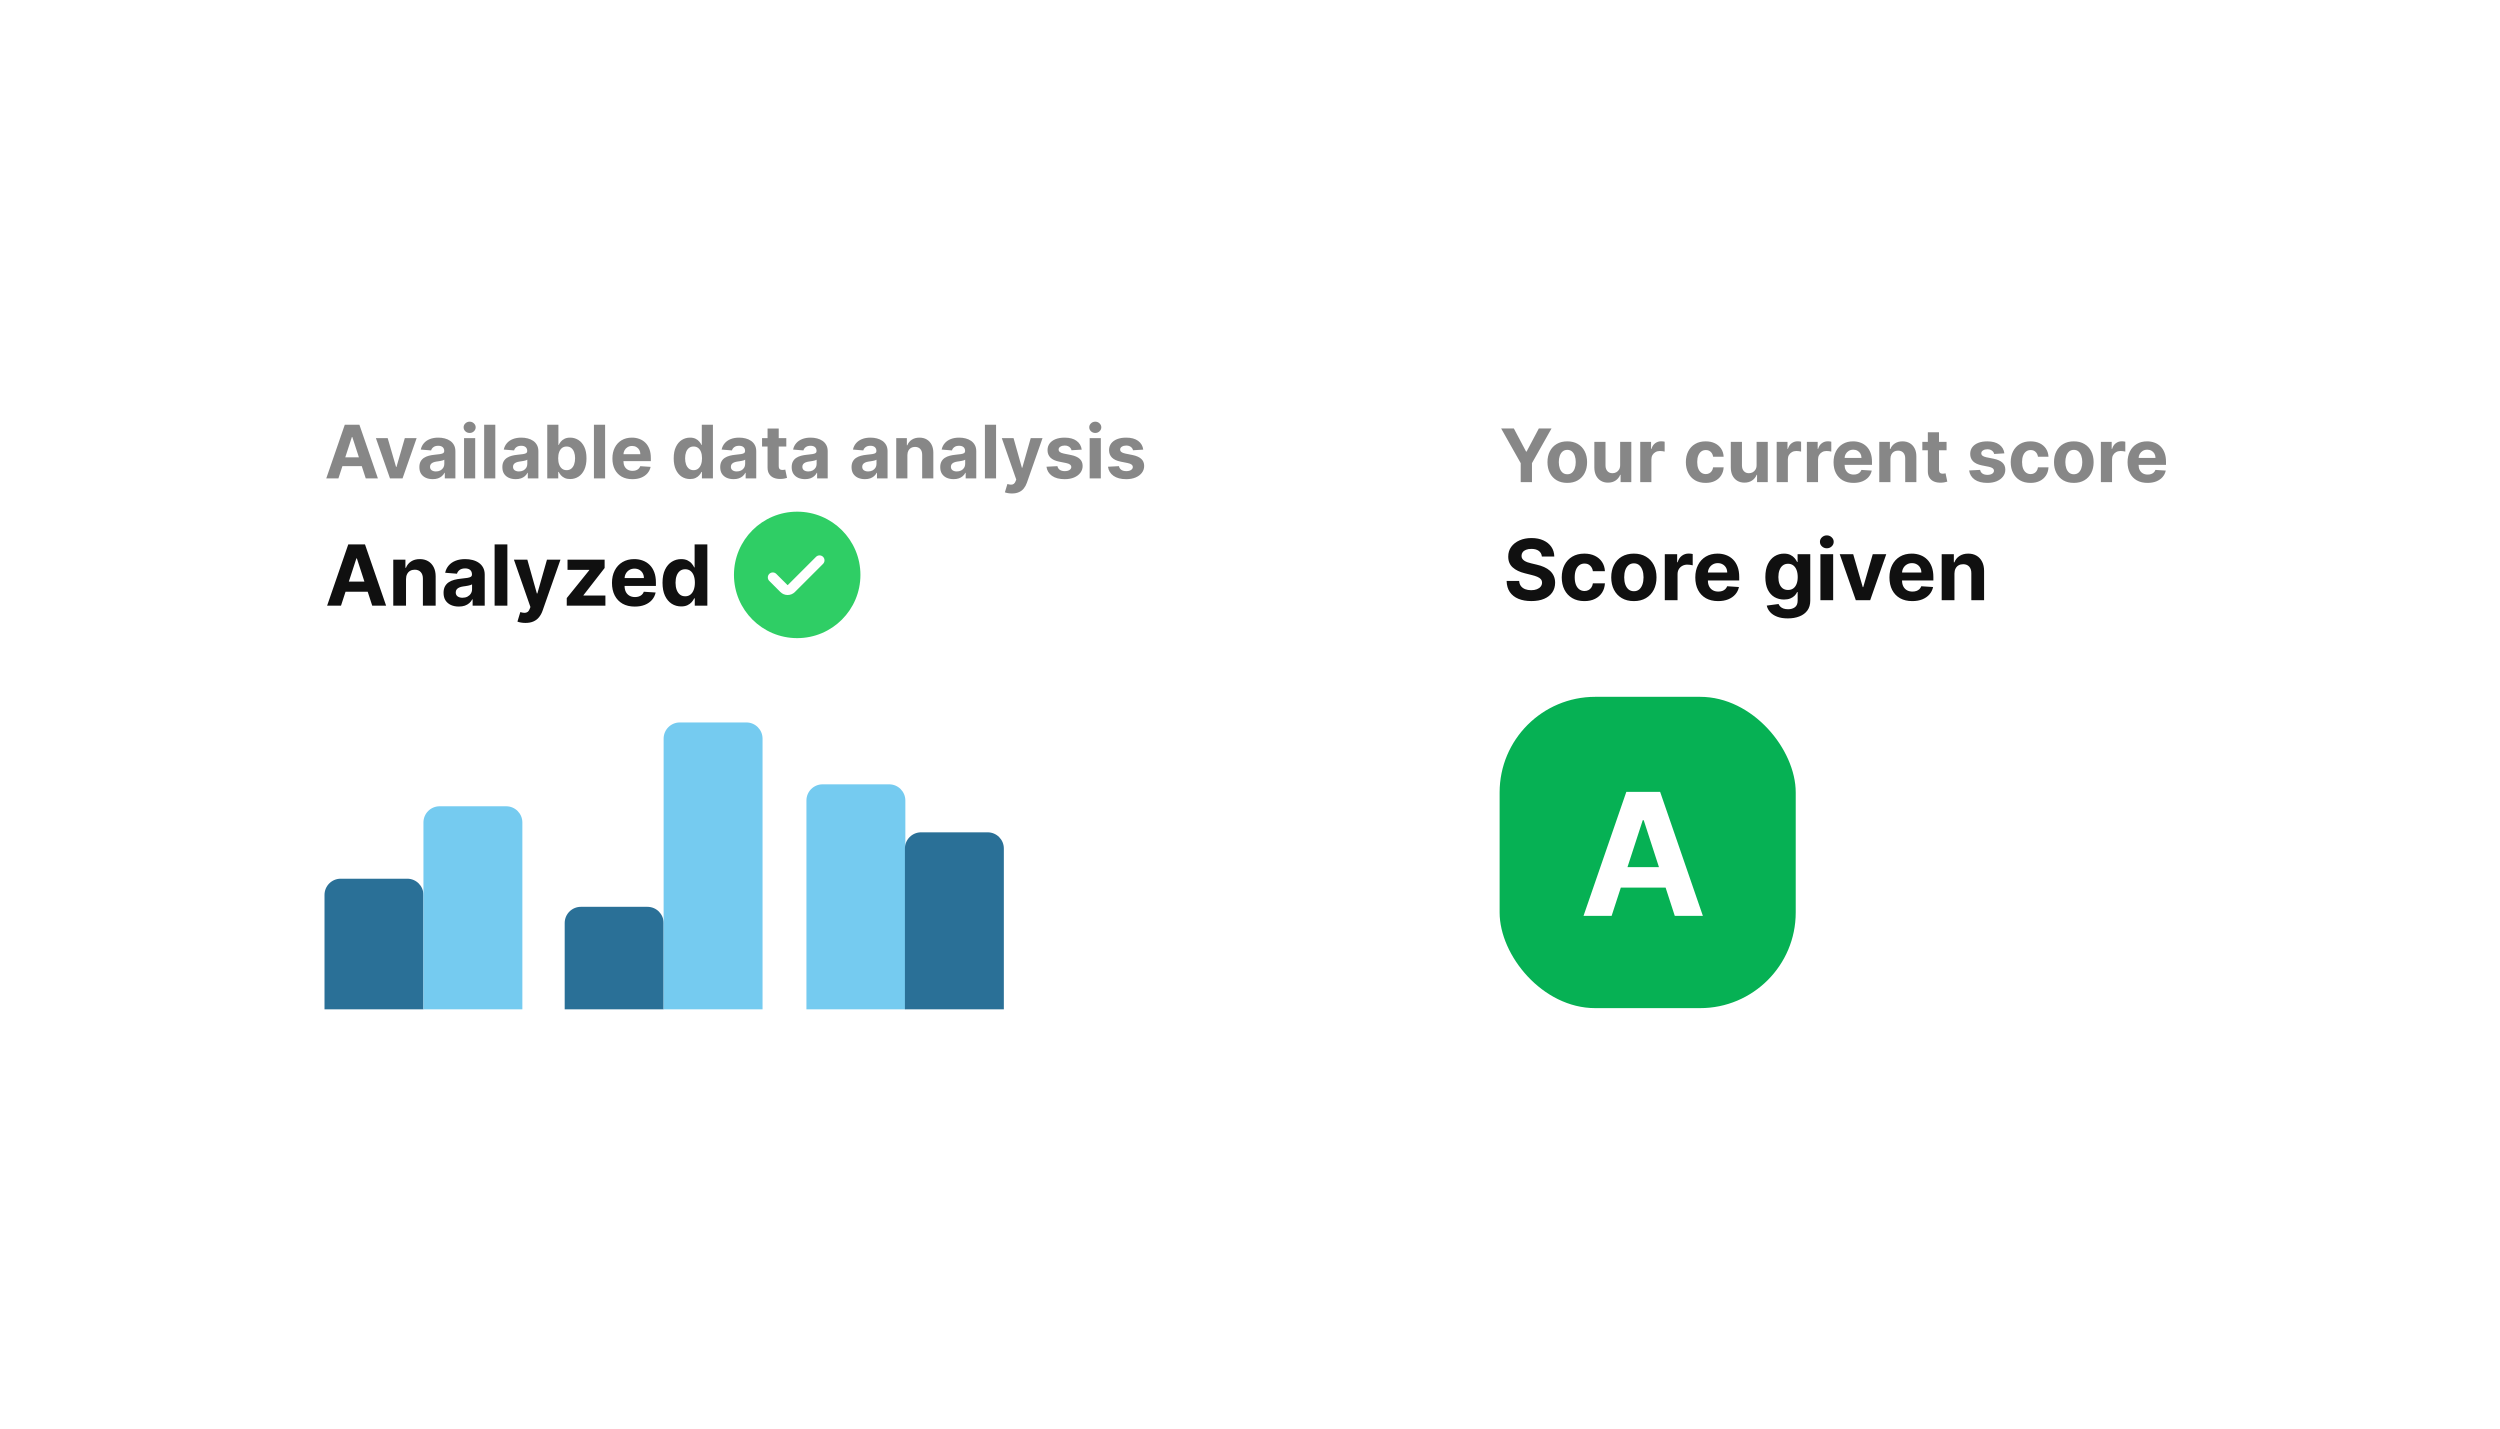 <svg width="406" height="232" viewBox="0 0 406 232" fill="none" xmlns="http://www.w3.org/2000/svg">
<g filter="url(#filter0_d_1207_21134)">
<rect x="8.162" y="32.794" width="175.076" height="166.017" rx="16" fill="white" shape-rendering="crispEdges"/>
<path opacity="0.5" d="M30.959 77.691H28.985L31.993 68.978H34.367L37.371 77.691H35.397L33.214 70.969H33.146L30.959 77.691ZM30.836 74.266H35.499V75.704H30.836V74.266ZM43.659 71.156L41.374 77.691H39.332L37.047 71.156H38.962L40.319 75.832H40.387L41.74 71.156H43.659ZM46.274 77.814C45.857 77.814 45.486 77.742 45.16 77.597C44.834 77.45 44.575 77.233 44.385 76.946C44.198 76.657 44.105 76.297 44.105 75.866C44.105 75.503 44.171 75.198 44.304 74.951C44.438 74.704 44.619 74.506 44.849 74.355C45.079 74.205 45.34 74.091 45.632 74.015C45.927 73.938 46.236 73.884 46.559 73.853C46.94 73.814 47.246 73.777 47.478 73.743C47.711 73.706 47.88 73.652 47.985 73.581C48.09 73.51 48.142 73.405 48.142 73.266V73.241C48.142 72.971 48.057 72.763 47.887 72.615C47.719 72.468 47.481 72.394 47.172 72.394C46.846 72.394 46.586 72.466 46.394 72.611C46.201 72.753 46.073 72.931 46.011 73.147L44.334 73.011C44.419 72.614 44.587 72.271 44.836 71.981C45.086 71.689 45.408 71.465 45.802 71.309C46.199 71.15 46.659 71.071 47.181 71.071C47.544 71.071 47.891 71.113 48.223 71.198C48.558 71.284 48.854 71.415 49.112 71.594C49.373 71.773 49.579 72.002 49.729 72.283C49.879 72.561 49.955 72.895 49.955 73.283V77.691H48.236V76.785H48.185C48.08 76.989 47.939 77.169 47.763 77.325C47.588 77.478 47.376 77.599 47.13 77.686C46.883 77.772 46.598 77.814 46.274 77.814ZM46.793 76.563C47.06 76.563 47.295 76.511 47.5 76.406C47.704 76.298 47.864 76.153 47.98 75.972C48.097 75.79 48.155 75.585 48.155 75.355V74.662C48.098 74.698 48.02 74.733 47.921 74.764C47.824 74.792 47.715 74.819 47.593 74.844C47.471 74.867 47.349 74.888 47.227 74.908C47.105 74.925 46.995 74.941 46.895 74.955C46.683 74.986 46.497 75.036 46.338 75.104C46.179 75.172 46.056 75.264 45.968 75.381C45.88 75.494 45.836 75.636 45.836 75.806C45.836 76.053 45.925 76.241 46.104 76.372C46.286 76.499 46.515 76.563 46.793 76.563ZM51.361 77.691V71.156H53.173V77.691H51.361ZM52.271 70.314C52.002 70.314 51.77 70.224 51.578 70.046C51.388 69.864 51.292 69.647 51.292 69.395C51.292 69.145 51.388 68.931 51.578 68.752C51.77 68.571 52.002 68.48 52.271 68.48C52.541 68.48 52.77 68.571 52.96 68.752C53.153 68.931 53.249 69.145 53.249 69.395C53.249 69.647 53.153 69.864 52.96 70.046C52.77 70.224 52.541 70.314 52.271 70.314ZM56.437 68.978V77.691H54.625V68.978H56.437ZM59.752 77.814C59.336 77.814 58.964 77.742 58.638 77.597C58.312 77.45 58.053 77.233 57.864 76.946C57.676 76.657 57.583 76.297 57.583 75.866C57.583 75.503 57.649 75.198 57.783 74.951C57.916 74.704 58.097 74.506 58.327 74.355C58.557 74.205 58.818 74.091 59.11 74.015C59.405 73.938 59.714 73.884 60.038 73.853C60.418 73.814 60.724 73.777 60.956 73.743C61.189 73.706 61.358 73.652 61.463 73.581C61.568 73.51 61.62 73.405 61.62 73.266V73.241C61.62 72.971 61.535 72.763 61.365 72.615C61.198 72.468 60.959 72.394 60.65 72.394C60.324 72.394 60.065 72.466 59.872 72.611C59.679 72.753 59.551 72.931 59.489 73.147L57.812 73.011C57.898 72.614 58.065 72.271 58.315 71.981C58.564 71.689 58.886 71.465 59.28 71.309C59.677 71.15 60.137 71.071 60.659 71.071C61.022 71.071 61.369 71.113 61.701 71.198C62.036 71.284 62.332 71.415 62.59 71.594C62.851 71.773 63.057 72.002 63.207 72.283C63.358 72.561 63.433 72.895 63.433 73.283V77.691H61.714V76.785H61.663C61.558 76.989 61.417 77.169 61.242 77.325C61.066 77.478 60.854 77.599 60.608 77.686C60.361 77.772 60.076 77.814 59.752 77.814ZM60.272 76.563C60.538 76.563 60.774 76.511 60.978 76.406C61.182 76.298 61.342 76.153 61.459 75.972C61.575 75.79 61.633 75.585 61.633 75.355V74.662C61.576 74.698 61.498 74.733 61.399 74.764C61.303 74.792 61.193 74.819 61.071 74.844C60.949 74.867 60.828 74.888 60.706 74.908C60.584 74.925 60.473 74.941 60.374 74.955C60.161 74.986 59.975 75.036 59.816 75.104C59.657 75.172 59.534 75.264 59.446 75.381C59.358 75.494 59.314 75.636 59.314 75.806C59.314 76.053 59.404 76.241 59.582 76.372C59.764 76.499 59.994 76.563 60.272 76.563ZM64.873 77.691V68.978H66.685V72.254H66.74C66.82 72.078 66.935 71.899 67.085 71.718C67.238 71.533 67.437 71.38 67.681 71.258C67.927 71.133 68.234 71.071 68.6 71.071C69.076 71.071 69.516 71.196 69.919 71.445C70.321 71.692 70.643 72.065 70.884 72.564C71.125 73.061 71.246 73.683 71.246 74.432C71.246 75.161 71.128 75.776 70.893 76.278C70.66 76.778 70.343 77.156 69.94 77.414C69.54 77.669 69.092 77.797 68.595 77.797C68.244 77.797 67.945 77.739 67.698 77.623C67.454 77.506 67.254 77.36 67.098 77.184C66.942 77.006 66.823 76.826 66.74 76.644H66.66V77.691H64.873ZM66.647 74.423C66.647 74.812 66.701 75.151 66.808 75.44C66.916 75.73 67.072 75.955 67.276 76.117C67.481 76.275 67.729 76.355 68.021 76.355C68.316 76.355 68.566 76.274 68.77 76.112C68.974 75.948 69.129 75.721 69.234 75.432C69.341 75.139 69.395 74.803 69.395 74.423C69.395 74.046 69.343 73.714 69.238 73.428C69.133 73.141 68.978 72.917 68.774 72.756C68.57 72.594 68.319 72.513 68.021 72.513C67.726 72.513 67.477 72.591 67.272 72.747C67.071 72.903 66.916 73.124 66.808 73.411C66.701 73.697 66.647 74.035 66.647 74.423ZM74.268 68.978V77.691H72.455V68.978H74.268ZM78.698 77.818C78.025 77.818 77.447 77.682 76.962 77.41C76.48 77.135 76.108 76.746 75.847 76.244C75.586 75.739 75.456 75.142 75.456 74.453C75.456 73.781 75.586 73.191 75.847 72.683C76.108 72.176 76.475 71.78 76.949 71.496C77.426 71.213 77.984 71.071 78.625 71.071C79.056 71.071 79.458 71.14 79.829 71.279C80.204 71.415 80.53 71.621 80.808 71.896C81.089 72.171 81.307 72.517 81.463 72.934C81.619 73.348 81.697 73.833 81.697 74.389V74.887H76.179V73.764H79.991C79.991 73.503 79.934 73.272 79.821 73.07C79.707 72.869 79.55 72.712 79.349 72.598C79.15 72.482 78.919 72.424 78.655 72.424C78.38 72.424 78.136 72.488 77.923 72.615C77.713 72.74 77.549 72.909 77.43 73.121C77.311 73.331 77.25 73.565 77.247 73.823V74.891C77.247 75.215 77.306 75.494 77.426 75.73C77.547 75.965 77.719 76.146 77.94 76.274C78.162 76.402 78.424 76.466 78.727 76.466C78.929 76.466 79.113 76.437 79.281 76.38C79.448 76.324 79.591 76.239 79.71 76.125C79.829 76.012 79.92 75.873 79.983 75.708L81.659 75.819C81.574 76.222 81.399 76.573 81.135 76.874C80.874 77.172 80.537 77.404 80.123 77.572C79.712 77.736 79.237 77.818 78.698 77.818ZM88.061 77.797C87.564 77.797 87.115 77.669 86.712 77.414C86.312 77.156 85.994 76.778 85.759 76.278C85.526 75.776 85.41 75.161 85.41 74.432C85.41 73.683 85.531 73.061 85.772 72.564C86.013 72.065 86.333 71.692 86.733 71.445C87.136 71.196 87.577 71.071 88.056 71.071C88.422 71.071 88.727 71.133 88.971 71.258C89.218 71.38 89.416 71.533 89.567 71.718C89.72 71.899 89.836 72.078 89.916 72.254H89.971V68.978H91.779V77.691H89.992V76.644H89.916C89.831 76.826 89.71 77.006 89.554 77.184C89.401 77.36 89.201 77.506 88.954 77.623C88.71 77.739 88.412 77.797 88.061 77.797ZM88.635 76.355C88.927 76.355 89.174 76.275 89.375 76.117C89.579 75.955 89.736 75.73 89.843 75.44C89.954 75.151 90.009 74.812 90.009 74.423C90.009 74.035 89.955 73.697 89.847 73.411C89.74 73.124 89.584 72.903 89.38 72.747C89.175 72.591 88.927 72.513 88.635 72.513C88.337 72.513 88.086 72.594 87.882 72.756C87.678 72.917 87.523 73.141 87.418 73.428C87.313 73.714 87.261 74.046 87.261 74.423C87.261 74.803 87.313 75.139 87.418 75.432C87.526 75.721 87.681 75.948 87.882 76.112C88.086 76.274 88.337 76.355 88.635 76.355ZM95.133 77.814C94.716 77.814 94.344 77.742 94.018 77.597C93.692 77.45 93.434 77.233 93.244 76.946C93.056 76.657 92.963 76.297 92.963 75.866C92.963 75.503 93.029 75.198 93.163 74.951C93.296 74.704 93.478 74.506 93.707 74.355C93.937 74.205 94.198 74.091 94.49 74.015C94.785 73.938 95.094 73.884 95.418 73.853C95.798 73.814 96.104 73.777 96.337 73.743C96.569 73.706 96.738 73.652 96.843 73.581C96.948 73.51 97 73.405 97 73.266V73.241C97 72.971 96.915 72.763 96.745 72.615C96.578 72.468 96.34 72.394 96.03 72.394C95.704 72.394 95.445 72.466 95.252 72.611C95.059 72.753 94.931 72.931 94.869 73.147L93.193 73.011C93.278 72.614 93.445 72.271 93.695 71.981C93.944 71.689 94.266 71.465 94.66 71.309C95.058 71.15 95.517 71.071 96.039 71.071C96.402 71.071 96.749 71.113 97.081 71.198C97.416 71.284 97.712 71.415 97.97 71.594C98.231 71.773 98.437 72.002 98.587 72.283C98.738 72.561 98.813 72.895 98.813 73.283V77.691H97.094V76.785H97.043C96.938 76.989 96.798 77.169 96.622 77.325C96.446 77.478 96.235 77.599 95.988 77.686C95.741 77.772 95.456 77.814 95.133 77.814ZM95.652 76.563C95.918 76.563 96.154 76.511 96.358 76.406C96.562 76.298 96.722 76.153 96.839 75.972C96.955 75.79 97.013 75.585 97.013 75.355V74.662C96.956 74.698 96.878 74.733 96.779 74.764C96.683 74.792 96.573 74.819 96.451 74.844C96.33 74.867 96.208 74.888 96.086 74.908C95.964 74.925 95.853 74.941 95.754 74.955C95.541 74.986 95.355 75.036 95.197 75.104C95.038 75.172 94.914 75.264 94.826 75.381C94.738 75.494 94.694 75.636 94.694 75.806C94.694 76.053 94.784 76.241 94.963 76.372C95.144 76.499 95.374 76.563 95.652 76.563ZM103.695 71.156V72.517H99.759V71.156H103.695ZM100.653 69.59H102.465V75.683C102.465 75.85 102.491 75.981 102.542 76.074C102.593 76.165 102.664 76.229 102.755 76.266C102.848 76.302 102.956 76.321 103.078 76.321C103.163 76.321 103.248 76.314 103.333 76.3C103.418 76.282 103.483 76.27 103.529 76.261L103.814 77.61C103.723 77.638 103.596 77.671 103.431 77.708C103.266 77.748 103.067 77.772 102.831 77.78C102.394 77.797 102.011 77.739 101.682 77.606C101.356 77.472 101.102 77.265 100.921 76.984C100.739 76.704 100.65 76.349 100.653 75.921V69.59ZM106.739 77.814C106.322 77.814 105.95 77.742 105.624 77.597C105.298 77.45 105.04 77.233 104.85 76.946C104.663 76.657 104.569 76.297 104.569 75.866C104.569 75.503 104.636 75.198 104.769 74.951C104.902 74.704 105.084 74.506 105.314 74.355C105.543 74.205 105.804 74.091 106.096 74.015C106.391 73.938 106.701 73.884 107.024 73.853C107.404 73.814 107.71 73.777 107.943 73.743C108.175 73.706 108.344 73.652 108.449 73.581C108.554 73.51 108.607 73.405 108.607 73.266V73.241C108.607 72.971 108.521 72.763 108.351 72.615C108.184 72.468 107.946 72.394 107.637 72.394C107.31 72.394 107.051 72.466 106.858 72.611C106.665 72.753 106.537 72.931 106.475 73.147L104.799 73.011C104.884 72.614 105.051 72.271 105.301 71.981C105.55 71.689 105.872 71.465 106.267 71.309C106.664 71.15 107.123 71.071 107.645 71.071C108.008 71.071 108.356 71.113 108.687 71.198C109.022 71.284 109.318 71.415 109.577 71.594C109.838 71.773 110.043 72.002 110.193 72.283C110.344 72.561 110.419 72.895 110.419 73.283V77.691H108.7V76.785H108.649C108.544 76.989 108.404 77.169 108.228 77.325C108.052 77.478 107.841 77.599 107.594 77.686C107.347 77.772 107.062 77.814 106.739 77.814ZM107.258 76.563C107.525 76.563 107.76 76.511 107.964 76.406C108.168 76.298 108.329 76.153 108.445 75.972C108.561 75.79 108.619 75.585 108.619 75.355V74.662C108.563 74.698 108.485 74.733 108.385 74.764C108.289 74.792 108.18 74.819 108.058 74.844C107.936 74.867 107.814 74.888 107.692 74.908C107.57 74.925 107.459 74.941 107.36 74.955C107.147 74.986 106.961 75.036 106.803 75.104C106.644 75.172 106.52 75.264 106.433 75.381C106.345 75.494 106.301 75.636 106.301 75.806C106.301 76.053 106.39 76.241 106.569 76.372C106.75 76.499 106.98 76.563 107.258 76.563ZM116.461 77.814C116.044 77.814 115.673 77.742 115.347 77.597C115.021 77.45 114.762 77.233 114.572 76.946C114.385 76.657 114.292 76.297 114.292 75.866C114.292 75.503 114.358 75.198 114.492 74.951C114.625 74.704 114.806 74.506 115.036 74.355C115.266 74.205 115.527 74.091 115.819 74.015C116.114 73.938 116.423 73.884 116.746 73.853C117.126 73.814 117.433 73.777 117.665 73.743C117.898 73.706 118.067 73.652 118.172 73.581C118.277 73.51 118.329 73.405 118.329 73.266V73.241C118.329 72.971 118.244 72.763 118.074 72.615C117.906 72.468 117.668 72.394 117.359 72.394C117.033 72.394 116.773 72.466 116.58 72.611C116.388 72.753 116.26 72.931 116.198 73.147L114.521 73.011C114.606 72.614 114.774 72.271 115.023 71.981C115.273 71.689 115.595 71.465 115.989 71.309C116.386 71.15 116.846 71.071 117.368 71.071C117.731 71.071 118.078 71.113 118.41 71.198C118.745 71.284 119.041 71.415 119.299 71.594C119.56 71.773 119.766 72.002 119.916 72.283C120.066 72.561 120.141 72.895 120.141 73.283V77.691H118.423V76.785H118.372C118.267 76.989 118.126 77.169 117.95 77.325C117.775 77.478 117.563 77.599 117.317 77.686C117.07 77.772 116.785 77.814 116.461 77.814ZM116.98 76.563C117.247 76.563 117.482 76.511 117.687 76.406C117.891 76.298 118.051 76.153 118.167 75.972C118.284 75.79 118.342 75.585 118.342 75.355V74.662C118.285 74.698 118.207 74.733 118.108 74.764C118.011 74.792 117.902 74.819 117.78 74.844C117.658 74.867 117.536 74.888 117.414 74.908C117.292 74.925 117.182 74.941 117.083 74.955C116.87 74.986 116.684 75.036 116.525 75.104C116.366 75.172 116.243 75.264 116.155 75.381C116.067 75.494 116.023 75.636 116.023 75.806C116.023 76.053 116.113 76.241 116.291 76.372C116.473 76.499 116.702 76.563 116.98 76.563ZM123.36 73.913V77.691H121.548V71.156H123.275V72.309H123.351C123.496 71.929 123.739 71.628 124.079 71.407C124.419 71.183 124.832 71.071 125.317 71.071C125.771 71.071 126.167 71.17 126.504 71.369C126.842 71.567 127.104 71.851 127.291 72.219C127.478 72.585 127.572 73.022 127.572 73.53V77.691H125.76V73.853C125.762 73.453 125.66 73.141 125.453 72.917C125.246 72.69 124.961 72.577 124.598 72.577C124.354 72.577 124.139 72.629 123.951 72.734C123.767 72.839 123.622 72.992 123.517 73.194C123.415 73.392 123.363 73.632 123.36 73.913ZM130.864 77.814C130.447 77.814 130.075 77.742 129.749 77.597C129.423 77.45 129.165 77.233 128.975 76.946C128.788 76.657 128.694 76.297 128.694 75.866C128.694 75.503 128.761 75.198 128.894 74.951C129.027 74.704 129.209 74.506 129.439 74.355C129.668 74.205 129.929 74.091 130.221 74.015C130.516 73.938 130.826 73.884 131.149 73.853C131.529 73.814 131.835 73.777 132.068 73.743C132.3 73.706 132.469 73.652 132.574 73.581C132.679 73.51 132.732 73.405 132.732 73.266V73.241C132.732 72.971 132.646 72.763 132.476 72.615C132.309 72.468 132.071 72.394 131.762 72.394C131.435 72.394 131.176 72.466 130.983 72.611C130.79 72.753 130.662 72.931 130.6 73.147L128.924 73.011C129.009 72.614 129.176 72.271 129.426 71.981C129.675 71.689 129.997 71.465 130.392 71.309C130.789 71.15 131.248 71.071 131.77 71.071C132.133 71.071 132.481 71.113 132.812 71.198C133.147 71.284 133.443 71.415 133.702 71.594C133.962 71.773 134.168 72.002 134.318 72.283C134.469 72.561 134.544 72.895 134.544 73.283V77.691H132.825V76.785H132.774C132.669 76.989 132.529 77.169 132.353 77.325C132.177 77.478 131.966 77.599 131.719 77.686C131.472 77.772 131.187 77.814 130.864 77.814ZM131.383 76.563C131.649 76.563 131.885 76.511 132.089 76.406C132.293 76.298 132.454 76.153 132.57 75.972C132.686 75.79 132.744 75.585 132.744 75.355V74.662C132.688 74.698 132.61 74.733 132.51 74.764C132.414 74.792 132.305 74.819 132.183 74.844C132.061 74.867 131.939 74.888 131.817 74.908C131.695 74.925 131.584 74.941 131.485 74.955C131.272 74.986 131.086 75.036 130.928 75.104C130.769 75.172 130.645 75.264 130.557 75.381C130.47 75.494 130.426 75.636 130.426 75.806C130.426 76.053 130.515 76.241 130.694 76.372C130.875 76.499 131.105 76.563 131.383 76.563ZM137.762 68.978V77.691H135.95V68.978H137.762ZM140.333 80.141C140.103 80.141 139.888 80.123 139.687 80.086C139.488 80.052 139.323 80.008 139.193 79.954L139.601 78.601C139.814 78.666 140.006 78.702 140.176 78.708C140.349 78.713 140.498 78.674 140.622 78.588C140.75 78.503 140.854 78.359 140.933 78.154L141.039 77.878L138.695 71.156H140.601L141.954 75.955H142.022L143.388 71.156H145.307L142.767 78.397C142.645 78.749 142.479 79.055 142.269 79.316C142.062 79.58 141.8 79.782 141.482 79.924C141.164 80.069 140.781 80.141 140.333 80.141ZM151.671 73.019L150.012 73.121C149.984 72.98 149.923 72.852 149.829 72.739C149.736 72.622 149.612 72.53 149.459 72.462C149.309 72.391 149.129 72.356 148.919 72.356C148.638 72.356 148.401 72.415 148.208 72.534C148.015 72.651 147.919 72.807 147.919 73.002C147.919 73.158 147.981 73.29 148.106 73.398C148.231 73.506 148.445 73.592 148.749 73.657L149.931 73.896C150.567 74.026 151.04 74.236 151.352 74.525C151.664 74.815 151.82 75.195 151.82 75.666C151.82 76.094 151.694 76.47 151.442 76.793C151.192 77.116 150.849 77.369 150.412 77.55C149.978 77.729 149.477 77.818 148.91 77.818C148.045 77.818 147.356 77.638 146.843 77.278C146.332 76.915 146.033 76.421 145.945 75.797L147.727 75.704C147.781 75.968 147.912 76.169 148.119 76.308C148.326 76.444 148.591 76.512 148.914 76.512C149.232 76.512 149.487 76.451 149.68 76.329C149.876 76.204 149.975 76.044 149.978 75.849C149.975 75.684 149.906 75.549 149.77 75.444C149.633 75.337 149.424 75.254 149.14 75.198L148.008 74.972C147.37 74.844 146.895 74.623 146.583 74.308C146.274 73.994 146.119 73.592 146.119 73.104C146.119 72.685 146.233 72.323 146.46 72.02C146.689 71.716 147.011 71.482 147.425 71.318C147.842 71.153 148.33 71.071 148.889 71.071C149.714 71.071 150.364 71.245 150.837 71.594C151.314 71.943 151.592 72.418 151.671 73.019ZM152.962 77.691V71.156H154.774V77.691H152.962ZM153.872 70.314C153.603 70.314 153.371 70.224 153.178 70.046C152.988 69.864 152.893 69.647 152.893 69.395C152.893 69.145 152.988 68.931 153.178 68.752C153.371 68.571 153.603 68.48 153.872 68.48C154.141 68.48 154.371 68.571 154.561 68.752C154.754 68.931 154.851 69.145 154.851 69.395C154.851 69.647 154.754 69.864 154.561 70.046C154.371 70.224 154.141 70.314 153.872 70.314ZM161.663 73.019L160.004 73.121C159.975 72.98 159.914 72.852 159.821 72.739C159.727 72.622 159.604 72.53 159.451 72.462C159.3 72.391 159.12 72.356 158.91 72.356C158.63 72.356 158.393 72.415 158.2 72.534C158.007 72.651 157.911 72.807 157.911 73.002C157.911 73.158 157.973 73.29 158.098 73.398C158.223 73.506 158.437 73.592 158.74 73.657L159.923 73.896C160.558 74.026 161.032 74.236 161.344 74.525C161.656 74.815 161.812 75.195 161.812 75.666C161.812 76.094 161.686 76.47 161.433 76.793C161.184 77.116 160.84 77.369 160.404 77.55C159.97 77.729 159.469 77.818 158.902 77.818C158.037 77.818 157.348 77.638 156.834 77.278C156.324 76.915 156.024 76.421 155.936 75.797L157.719 75.704C157.773 75.968 157.903 76.169 158.11 76.308C158.318 76.444 158.583 76.512 158.906 76.512C159.224 76.512 159.479 76.451 159.672 76.329C159.868 76.204 159.967 76.044 159.97 75.849C159.967 75.684 159.897 75.549 159.761 75.444C159.625 75.337 159.415 75.254 159.132 75.198L158 74.972C157.362 74.844 156.887 74.623 156.575 74.308C156.265 73.994 156.111 73.592 156.111 73.104C156.111 72.685 156.224 72.323 156.451 72.02C156.681 71.716 157.003 71.482 157.417 71.318C157.834 71.153 158.322 71.071 158.881 71.071C159.706 71.071 160.355 71.245 160.829 71.594C161.306 71.943 161.584 72.418 161.663 73.019Z" fill="#101010"/>
<path d="M31.378 98.364H29.122L32.56 88.406H35.273L38.706 98.364H36.45L33.956 90.681H33.878L31.378 98.364ZM31.238 94.449H36.567V96.093H31.238V94.449ZM41.937 94.046V98.364H39.866V90.895H41.84V92.213H41.927C42.093 91.778 42.37 91.435 42.759 91.182C43.148 90.926 43.619 90.798 44.174 90.798C44.692 90.798 45.144 90.911 45.53 91.138C45.916 91.365 46.216 91.689 46.43 92.111C46.644 92.529 46.751 93.028 46.751 93.608V98.364H44.679V93.978C44.682 93.521 44.566 93.164 44.329 92.908C44.093 92.649 43.767 92.519 43.352 92.519C43.073 92.519 42.827 92.579 42.613 92.699C42.402 92.819 42.237 92.994 42.117 93.224C42 93.451 41.94 93.725 41.937 94.046ZM50.513 98.505C50.036 98.505 49.612 98.422 49.239 98.257C48.866 98.088 48.571 97.84 48.354 97.513C48.14 97.182 48.033 96.77 48.033 96.278C48.033 95.863 48.109 95.514 48.261 95.232C48.414 94.95 48.621 94.723 48.884 94.552C49.146 94.38 49.445 94.25 49.779 94.163C50.116 94.075 50.469 94.013 50.839 93.978C51.273 93.932 51.623 93.89 51.889 93.851C52.154 93.809 52.347 93.748 52.467 93.667C52.587 93.586 52.647 93.466 52.647 93.307V93.278C52.647 92.97 52.55 92.731 52.355 92.563C52.164 92.394 51.892 92.31 51.539 92.31C51.166 92.31 50.869 92.393 50.649 92.558C50.428 92.72 50.283 92.924 50.211 93.171L48.295 93.015C48.393 92.561 48.584 92.169 48.869 91.838C49.154 91.504 49.522 91.249 49.973 91.07C50.427 90.889 50.952 90.798 51.548 90.798C51.963 90.798 52.36 90.847 52.74 90.944C53.122 91.041 53.461 91.192 53.756 91.396C54.054 91.6 54.289 91.863 54.461 92.184C54.633 92.501 54.719 92.882 54.719 93.326V98.364H52.754V97.328H52.696C52.576 97.561 52.416 97.767 52.215 97.945C52.014 98.12 51.772 98.258 51.49 98.359C51.208 98.456 50.882 98.505 50.513 98.505ZM51.106 97.075C51.411 97.075 51.68 97.015 51.913 96.895C52.146 96.772 52.33 96.607 52.462 96.399C52.595 96.192 52.662 95.957 52.662 95.694V94.902C52.597 94.944 52.508 94.983 52.394 95.018C52.284 95.051 52.159 95.082 52.02 95.111C51.881 95.137 51.741 95.161 51.602 95.184C51.462 95.203 51.336 95.221 51.223 95.237C50.98 95.273 50.767 95.329 50.586 95.407C50.404 95.485 50.263 95.591 50.163 95.723C50.062 95.853 50.012 96.015 50.012 96.21C50.012 96.492 50.114 96.707 50.318 96.856C50.526 97.002 50.788 97.075 51.106 97.075ZM58.397 88.406V98.364H56.325V88.406H58.397ZM61.335 101.164C61.072 101.164 60.826 101.143 60.596 101.101C60.369 101.062 60.181 101.012 60.032 100.95L60.499 99.404C60.742 99.479 60.961 99.519 61.155 99.526C61.353 99.532 61.523 99.487 61.666 99.389C61.811 99.292 61.93 99.127 62.02 98.894L62.142 98.578L59.463 90.895H61.641L63.187 96.38H63.265L64.826 90.895H67.019L64.116 99.171C63.977 99.573 63.787 99.923 63.547 100.221C63.311 100.522 63.011 100.754 62.648 100.916C62.285 101.082 61.847 101.164 61.335 101.164ZM68.04 98.364V97.129L71.696 92.602V92.548H68.166V90.895H74.191V92.242L70.758 96.657V96.71H74.317V98.364H68.04ZM79.091 98.509C78.322 98.509 77.661 98.354 77.107 98.043C76.556 97.728 76.131 97.284 75.833 96.71C75.535 96.133 75.385 95.451 75.385 94.663C75.385 93.895 75.535 93.221 75.833 92.641C76.131 92.061 76.551 91.608 77.092 91.284C77.637 90.96 78.275 90.798 79.008 90.798C79.501 90.798 79.959 90.877 80.384 91.036C80.812 91.192 81.185 91.427 81.502 91.741C81.823 92.056 82.073 92.451 82.251 92.928C82.429 93.401 82.519 93.955 82.519 94.591V95.159H76.212V93.876H80.569C80.569 93.578 80.504 93.313 80.374 93.083C80.245 92.853 80.065 92.673 79.835 92.543C79.608 92.41 79.343 92.344 79.042 92.344C78.728 92.344 78.449 92.417 78.206 92.563C77.966 92.706 77.778 92.898 77.642 93.141C77.505 93.381 77.436 93.649 77.433 93.944V95.164C77.433 95.534 77.501 95.853 77.637 96.122C77.776 96.391 77.972 96.599 78.225 96.744C78.478 96.89 78.778 96.963 79.125 96.963C79.355 96.963 79.566 96.931 79.757 96.866C79.948 96.801 80.112 96.704 80.248 96.574C80.384 96.445 80.488 96.286 80.559 96.098L82.475 96.224C82.377 96.684 82.178 97.086 81.877 97.43C81.578 97.77 81.193 98.036 80.719 98.227C80.249 98.415 79.707 98.509 79.091 98.509ZM86.622 98.485C86.055 98.485 85.541 98.339 85.081 98.047C84.624 97.752 84.261 97.32 83.992 96.749C83.726 96.175 83.593 95.472 83.593 94.639C83.593 93.783 83.731 93.072 84.006 92.504C84.282 91.934 84.648 91.508 85.105 91.226C85.566 90.941 86.07 90.798 86.617 90.798C87.035 90.798 87.384 90.869 87.663 91.012C87.945 91.151 88.172 91.326 88.343 91.537C88.519 91.744 88.651 91.949 88.742 92.15H88.805V88.406H90.872V98.364H88.83V97.167H88.742C88.645 97.375 88.507 97.581 88.329 97.785C88.154 97.986 87.925 98.153 87.643 98.286C87.365 98.419 87.024 98.485 86.622 98.485ZM87.279 96.837C87.612 96.837 87.894 96.746 88.125 96.564C88.358 96.38 88.536 96.122 88.659 95.791C88.786 95.461 88.849 95.073 88.849 94.629C88.849 94.185 88.787 93.799 88.664 93.472C88.541 93.145 88.363 92.892 88.129 92.714C87.896 92.535 87.612 92.446 87.279 92.446C86.938 92.446 86.651 92.539 86.418 92.723C86.185 92.908 86.008 93.164 85.888 93.492C85.768 93.819 85.708 94.198 85.708 94.629C85.708 95.064 85.768 95.448 85.888 95.782C86.011 96.112 86.188 96.372 86.418 96.56C86.651 96.744 86.938 96.837 87.279 96.837Z" fill="#101010"/>
<circle cx="105.464" cy="93.364" r="10.269" fill="#2FCE65"/>
<path d="M109.093 91L104.522 95.57C104.442 95.651 104.347 95.714 104.242 95.758C104.137 95.801 104.025 95.824 103.912 95.824C103.798 95.824 103.686 95.801 103.581 95.758C103.476 95.714 103.381 95.651 103.301 95.57L101.5 93.77" stroke="white" stroke-width="1.613" stroke-linecap="round" stroke-linejoin="round"/>
<path d="M28.7 145.332C28.7 143.879 29.877 142.702 31.329 142.702H42.137C43.589 142.702 44.766 143.879 44.766 145.332V163.914H28.7V145.332Z" fill="#2A7097"/>
<path d="M67.706 149.898C67.706 148.446 68.883 147.268 70.335 147.268H81.142C82.595 147.268 83.772 148.446 83.772 149.898V163.914H67.706V149.898Z" fill="#2A7097"/>
<path d="M106.964 130.003C106.964 128.551 108.141 127.374 109.593 127.374H120.4C121.852 127.374 123.03 128.551 123.03 130.003V163.914H106.964V130.003Z" fill="#75CBF0"/>
<path d="M44.767 133.568C44.767 132.116 45.944 130.938 47.396 130.938H58.203C59.655 130.938 60.832 132.116 60.832 133.568V163.914H44.767V133.568Z" fill="#75CBF0"/>
<path d="M83.772 119.954C83.772 118.502 84.95 117.325 86.402 117.325H97.209C98.661 117.325 99.838 118.502 99.838 119.954V163.914H83.772V119.954Z" fill="#75CBF0"/>
<path d="M122.958 137.797C122.958 136.345 124.135 135.168 125.587 135.168H136.394C137.847 135.168 139.024 136.345 139.024 137.797V163.914H122.958V137.797Z" fill="#2A7097"/>
</g>
<g filter="url(#filter1_d_1207_21134)">
<rect x="199" y="33" width="150.076" height="166.017" rx="16" fill="white" shape-rendering="crispEdges"/>
<path opacity="0.5" d="M219.785 69.582H221.848L223.835 73.335H223.92L225.907 69.582H227.97L224.792 75.215V78.296H222.963V75.215L219.785 69.582ZM230.526 78.423C229.865 78.423 229.294 78.283 228.812 78.002C228.332 77.718 227.962 77.324 227.701 76.819C227.44 76.312 227.31 75.723 227.31 75.054C227.31 74.379 227.44 73.789 227.701 73.284C227.962 72.776 228.332 72.382 228.812 72.101C229.294 71.817 229.865 71.676 230.526 71.676C231.187 71.676 231.757 71.817 232.237 72.101C232.719 72.382 233.09 72.776 233.351 73.284C233.612 73.789 233.743 74.379 233.743 75.054C233.743 75.723 233.612 76.312 233.351 76.819C233.09 77.324 232.719 77.718 232.237 78.002C231.757 78.283 231.187 78.423 230.526 78.423ZM230.535 77.019C230.835 77.019 231.086 76.934 231.288 76.764C231.489 76.591 231.641 76.356 231.743 76.058C231.848 75.76 231.901 75.421 231.901 75.041C231.901 74.661 231.848 74.322 231.743 74.024C231.641 73.726 231.489 73.491 231.288 73.318C231.086 73.145 230.835 73.058 230.535 73.058C230.231 73.058 229.976 73.145 229.769 73.318C229.565 73.491 229.41 73.726 229.305 74.024C229.203 74.322 229.152 74.661 229.152 75.041C229.152 75.421 229.203 75.76 229.305 76.058C229.41 76.356 229.565 76.591 229.769 76.764C229.976 76.934 230.231 77.019 230.535 77.019ZM239.112 75.513V71.761H240.924V78.296H239.184V77.109H239.116C238.969 77.492 238.723 77.799 238.38 78.032C238.04 78.264 237.624 78.381 237.134 78.381C236.697 78.381 236.312 78.281 235.981 78.083C235.649 77.884 235.389 77.602 235.202 77.236C235.018 76.87 234.924 76.432 234.921 75.922V71.761H236.734V75.598C236.736 75.984 236.84 76.289 237.044 76.513C237.248 76.737 237.522 76.849 237.865 76.849C238.084 76.849 238.288 76.799 238.478 76.7C238.668 76.598 238.821 76.448 238.937 76.249C239.057 76.051 239.115 75.805 239.112 75.513ZM242.374 78.296V71.761H244.131V72.901H244.199C244.318 72.495 244.518 72.189 244.799 71.982C245.08 71.772 245.403 71.667 245.769 71.667C245.86 71.667 245.958 71.673 246.063 71.684C246.168 71.695 246.26 71.711 246.339 71.731V73.339C246.254 73.314 246.136 73.291 245.986 73.271C245.836 73.251 245.698 73.241 245.573 73.241C245.307 73.241 245.068 73.299 244.859 73.416C244.652 73.529 244.487 73.688 244.365 73.892C244.246 74.096 244.186 74.332 244.186 74.599V78.296H242.374ZM253.002 78.423C252.332 78.423 251.756 78.281 251.274 77.998C250.795 77.711 250.426 77.314 250.168 76.806C249.913 76.299 249.785 75.715 249.785 75.054C249.785 74.384 249.914 73.797 250.172 73.292C250.433 72.785 250.803 72.389 251.283 72.105C251.762 71.819 252.332 71.676 252.993 71.676C253.563 71.676 254.062 71.779 254.491 71.986C254.919 72.193 255.258 72.484 255.507 72.858C255.757 73.233 255.895 73.672 255.92 74.177H254.21C254.162 73.851 254.034 73.589 253.827 73.39C253.623 73.189 253.355 73.088 253.023 73.088C252.742 73.088 252.497 73.165 252.287 73.318C252.08 73.468 251.918 73.688 251.802 73.977C251.686 74.267 251.627 74.617 251.627 75.028C251.627 75.445 251.684 75.8 251.798 76.092C251.914 76.384 252.077 76.607 252.287 76.76C252.497 76.913 252.742 76.99 253.023 76.99C253.23 76.99 253.416 76.947 253.58 76.862C253.748 76.777 253.885 76.653 253.993 76.492C254.104 76.327 254.176 76.13 254.21 75.9H255.92C255.892 76.4 255.756 76.839 255.512 77.219C255.271 77.596 254.937 77.891 254.512 78.104C254.086 78.317 253.583 78.423 253.002 78.423ZM261.271 75.513V71.761H263.084V78.296H261.344V77.109H261.275C261.128 77.492 260.883 77.799 260.539 78.032C260.199 78.264 259.784 78.381 259.293 78.381C258.856 78.381 258.472 78.281 258.14 78.083C257.808 77.884 257.549 77.602 257.361 77.236C257.177 76.87 257.083 76.432 257.081 75.922V71.761H258.893V75.598C258.896 75.984 258.999 76.289 259.204 76.513C259.408 76.737 259.681 76.849 260.025 76.849C260.243 76.849 260.447 76.799 260.637 76.7C260.827 76.598 260.981 76.448 261.097 76.249C261.216 76.051 261.274 75.805 261.271 75.513ZM264.533 78.296V71.761H266.29V72.901H266.359C266.478 72.495 266.678 72.189 266.958 71.982C267.239 71.772 267.563 71.667 267.928 71.667C268.019 71.667 268.117 71.673 268.222 71.684C268.327 71.695 268.419 71.711 268.499 71.731V73.339C268.413 73.314 268.296 73.291 268.145 73.271C267.995 73.251 267.858 73.241 267.733 73.241C267.466 73.241 267.228 73.299 267.018 73.416C266.811 73.529 266.646 73.688 266.524 73.892C266.405 74.096 266.346 74.332 266.346 74.599V78.296H264.533ZM269.436 78.296V71.761H271.193V72.901H271.261C271.38 72.495 271.58 72.189 271.861 71.982C272.141 71.772 272.465 71.667 272.831 71.667C272.921 71.667 273.019 71.673 273.124 71.684C273.229 71.695 273.321 71.711 273.401 71.731V73.339C273.316 73.314 273.198 73.291 273.048 73.271C272.897 73.251 272.76 73.241 272.635 73.241C272.368 73.241 272.13 73.299 271.92 73.416C271.713 73.529 271.549 73.688 271.427 73.892C271.308 74.096 271.248 74.332 271.248 74.599V78.296H269.436ZM277.012 78.423C276.339 78.423 275.761 78.287 275.276 78.015C274.794 77.74 274.422 77.351 274.161 76.849C273.9 76.344 273.77 75.747 273.77 75.058C273.77 74.386 273.9 73.796 274.161 73.288C274.422 72.78 274.789 72.385 275.263 72.101C275.74 71.817 276.298 71.676 276.939 71.676C277.37 71.676 277.772 71.745 278.143 71.884C278.518 72.02 278.844 72.226 279.122 72.501C279.403 72.776 279.621 73.122 279.777 73.539C279.933 73.953 280.011 74.438 280.011 74.994V75.492H274.493V74.369H278.305C278.305 74.108 278.248 73.877 278.135 73.675C278.021 73.474 277.864 73.316 277.663 73.203C277.464 73.087 277.233 73.029 276.969 73.029C276.694 73.029 276.45 73.092 276.237 73.22C276.027 73.345 275.863 73.514 275.744 73.726C275.625 73.936 275.564 74.17 275.561 74.428V75.496C275.561 75.82 275.62 76.099 275.74 76.334C275.862 76.57 276.033 76.751 276.254 76.879C276.476 77.007 276.738 77.07 277.041 77.07C277.243 77.07 277.427 77.042 277.595 76.985C277.762 76.928 277.905 76.843 278.024 76.73C278.143 76.617 278.234 76.478 278.297 76.313L279.973 76.424C279.888 76.826 279.713 77.178 279.45 77.479C279.189 77.776 278.851 78.009 278.437 78.177C278.026 78.341 277.551 78.423 277.012 78.423ZM283.006 74.518V78.296H281.194V71.761H282.921V72.914H282.998C283.142 72.534 283.385 72.233 283.725 72.012C284.066 71.788 284.478 71.676 284.963 71.676C285.417 71.676 285.813 71.775 286.15 71.974C286.488 72.172 286.75 72.456 286.937 72.824C287.125 73.19 287.218 73.627 287.218 74.135V78.296H285.406V74.458C285.409 74.058 285.306 73.746 285.099 73.522C284.892 73.295 284.607 73.182 284.244 73.182C284 73.182 283.785 73.234 283.598 73.339C283.413 73.444 283.269 73.597 283.164 73.799C283.062 73.997 283.009 74.237 283.006 74.518ZM292.123 71.761V73.122H288.187V71.761H292.123ZM289.081 70.195H290.893V76.287C290.893 76.455 290.918 76.585 290.97 76.679C291.021 76.77 291.092 76.834 291.182 76.87C291.276 76.907 291.384 76.926 291.506 76.926C291.591 76.926 291.676 76.919 291.761 76.904C291.846 76.887 291.911 76.875 291.957 76.866L292.242 78.215C292.151 78.243 292.023 78.276 291.859 78.313C291.694 78.352 291.494 78.376 291.259 78.385C290.822 78.402 290.439 78.344 290.11 78.21C289.784 78.077 289.53 77.87 289.349 77.589C289.167 77.309 289.078 76.954 289.081 76.526V70.195ZM301.513 73.624L299.854 73.726C299.826 73.585 299.765 73.457 299.671 73.343C299.577 73.227 299.454 73.135 299.301 73.067C299.151 72.996 298.97 72.96 298.761 72.96C298.48 72.96 298.243 73.02 298.05 73.139C297.857 73.255 297.761 73.412 297.761 73.607C297.761 73.763 297.823 73.895 297.948 74.003C298.073 74.111 298.287 74.197 298.59 74.262L299.773 74.501C300.408 74.631 300.882 74.841 301.194 75.13C301.506 75.42 301.662 75.8 301.662 76.27C301.662 76.699 301.536 77.075 301.283 77.398C301.034 77.721 300.691 77.974 300.254 78.155C299.82 78.334 299.319 78.423 298.752 78.423C297.887 78.423 297.198 78.243 296.684 77.883C296.174 77.52 295.875 77.026 295.787 76.402L297.569 76.309C297.623 76.573 297.754 76.774 297.961 76.913C298.168 77.049 298.433 77.117 298.756 77.117C299.074 77.117 299.329 77.056 299.522 76.934C299.718 76.809 299.817 76.649 299.82 76.453C299.817 76.289 299.748 76.154 299.611 76.049C299.475 75.942 299.265 75.859 298.982 75.802L297.85 75.577C297.212 75.449 296.737 75.228 296.425 74.913C296.116 74.599 295.961 74.197 295.961 73.709C295.961 73.29 296.075 72.928 296.301 72.624C296.531 72.321 296.853 72.087 297.267 71.922C297.684 71.758 298.172 71.676 298.731 71.676C299.556 71.676 300.206 71.85 300.679 72.199C301.156 72.548 301.434 73.023 301.513 73.624ZM305.756 78.423C305.087 78.423 304.511 78.281 304.029 77.998C303.549 77.711 303.181 77.314 302.922 76.806C302.667 76.299 302.54 75.715 302.54 75.054C302.54 74.384 302.669 73.797 302.927 73.292C303.188 72.785 303.558 72.389 304.037 72.105C304.516 71.819 305.087 71.676 305.747 71.676C306.318 71.676 306.817 71.779 307.245 71.986C307.673 72.193 308.012 72.484 308.262 72.858C308.511 73.233 308.649 73.672 308.675 74.177H306.964C306.916 73.851 306.788 73.589 306.581 73.39C306.377 73.189 306.109 73.088 305.777 73.088C305.496 73.088 305.251 73.165 305.041 73.318C304.834 73.468 304.672 73.688 304.556 73.977C304.44 74.267 304.382 74.617 304.382 75.028C304.382 75.445 304.438 75.8 304.552 76.092C304.668 76.384 304.831 76.607 305.041 76.76C305.251 76.913 305.496 76.99 305.777 76.99C305.984 76.99 306.17 76.947 306.335 76.862C306.502 76.777 306.639 76.653 306.747 76.492C306.858 76.327 306.93 76.13 306.964 75.9H308.675C308.646 76.4 308.51 76.839 308.266 77.219C308.025 77.596 307.692 77.891 307.266 78.104C306.841 78.317 306.337 78.423 305.756 78.423ZM312.788 78.423C312.127 78.423 311.555 78.283 311.073 78.002C310.594 77.718 310.223 77.324 309.963 76.819C309.702 76.312 309.571 75.723 309.571 75.054C309.571 74.379 309.702 73.789 309.963 73.284C310.223 72.776 310.594 72.382 311.073 72.101C311.555 71.817 312.127 71.676 312.788 71.676C313.448 71.676 314.018 71.817 314.498 72.101C314.98 72.382 315.352 72.776 315.612 73.284C315.873 73.789 316.004 74.379 316.004 75.054C316.004 75.723 315.873 76.312 315.612 76.819C315.352 77.324 314.98 77.718 314.498 78.002C314.018 78.283 313.448 78.423 312.788 78.423ZM312.796 77.019C313.097 77.019 313.348 76.934 313.549 76.764C313.75 76.591 313.902 76.356 314.004 76.058C314.109 75.76 314.162 75.421 314.162 75.041C314.162 74.661 314.109 74.322 314.004 74.024C313.902 73.726 313.75 73.491 313.549 73.318C313.348 73.145 313.097 73.058 312.796 73.058C312.493 73.058 312.237 73.145 312.03 73.318C311.826 73.491 311.671 73.726 311.566 74.024C311.464 74.322 311.413 74.661 311.413 75.041C311.413 75.421 311.464 75.76 311.566 76.058C311.671 76.356 311.826 76.591 312.03 76.764C312.237 76.934 312.493 77.019 312.796 77.019ZM317.182 78.296V71.761H318.939V72.901H319.008C319.127 72.495 319.327 72.189 319.607 71.982C319.888 71.772 320.212 71.667 320.577 71.667C320.668 71.667 320.766 71.673 320.871 71.684C320.976 71.695 321.068 71.711 321.148 71.731V73.339C321.062 73.314 320.945 73.291 320.794 73.271C320.644 73.251 320.507 73.241 320.382 73.241C320.115 73.241 319.877 73.299 319.667 73.416C319.46 73.529 319.295 73.688 319.173 73.892C319.054 74.096 318.995 74.332 318.995 74.599V78.296H317.182ZM324.759 78.423C324.086 78.423 323.508 78.287 323.023 78.015C322.541 77.74 322.169 77.351 321.908 76.849C321.647 76.344 321.517 75.747 321.517 75.058C321.517 74.386 321.647 73.796 321.908 73.288C322.169 72.78 322.536 72.385 323.01 72.101C323.486 71.817 324.045 71.676 324.686 71.676C325.117 71.676 325.519 71.745 325.89 71.884C326.265 72.02 326.591 72.226 326.869 72.501C327.15 72.776 327.368 73.122 327.524 73.539C327.68 73.953 327.758 74.438 327.758 74.994V75.492H322.24V74.369H326.052C326.052 74.108 325.995 73.877 325.882 73.675C325.768 73.474 325.611 73.316 325.409 73.203C325.211 73.087 324.98 73.029 324.716 73.029C324.441 73.029 324.197 73.092 323.984 73.22C323.774 73.345 323.61 73.514 323.491 73.726C323.372 73.936 323.311 74.17 323.308 74.428V75.496C323.308 75.82 323.367 76.099 323.486 76.334C323.608 76.57 323.78 76.751 324.001 76.879C324.222 77.007 324.485 77.07 324.788 77.07C324.99 77.07 325.174 77.042 325.341 76.985C325.509 76.928 325.652 76.843 325.771 76.73C325.89 76.617 325.981 76.478 326.043 76.313L327.72 76.424C327.635 76.826 327.46 77.178 327.196 77.479C326.935 77.776 326.598 78.009 326.184 78.177C325.773 78.341 325.297 78.423 324.759 78.423Z" fill="#101010"/>
<path d="M226.399 90.379C226.36 89.987 226.193 89.682 225.898 89.465C225.603 89.247 225.202 89.139 224.697 89.139C224.353 89.139 224.063 89.188 223.826 89.285C223.59 89.379 223.408 89.51 223.282 89.679C223.159 89.847 223.097 90.038 223.097 90.252C223.091 90.431 223.128 90.586 223.209 90.719C223.293 90.852 223.408 90.967 223.554 91.064C223.7 91.158 223.869 91.241 224.06 91.312C224.251 91.38 224.455 91.439 224.673 91.487L225.567 91.701C226.002 91.799 226.4 91.928 226.763 92.09C227.126 92.252 227.441 92.452 227.707 92.688C227.972 92.925 228.178 93.204 228.324 93.525C228.473 93.846 228.549 94.213 228.553 94.628C228.549 95.238 228.394 95.766 228.086 96.213C227.781 96.657 227.34 97.003 226.763 97.249C226.19 97.492 225.497 97.614 224.687 97.614C223.883 97.614 223.183 97.491 222.587 97.244C221.993 96.998 221.53 96.633 221.196 96.15C220.865 95.664 220.692 95.063 220.676 94.346H222.713C222.736 94.68 222.831 94.959 223 95.183C223.172 95.403 223.4 95.57 223.685 95.683C223.974 95.794 224.3 95.849 224.663 95.849C225.019 95.849 225.329 95.797 225.591 95.693C225.857 95.589 226.063 95.445 226.209 95.26C226.355 95.076 226.428 94.863 226.428 94.624C226.428 94.4 226.361 94.212 226.228 94.059C226.099 93.907 225.908 93.777 225.655 93.671C225.405 93.564 225.099 93.466 224.736 93.379L223.651 93.106C222.812 92.902 222.149 92.583 221.663 92.149C221.177 91.714 220.935 91.129 220.938 90.393C220.935 89.79 221.096 89.264 221.42 88.813C221.747 88.362 222.196 88.011 222.767 87.758C223.337 87.505 223.985 87.379 224.711 87.379C225.45 87.379 226.096 87.505 226.647 87.758C227.201 88.011 227.632 88.362 227.94 88.813C228.248 89.264 228.407 89.785 228.416 90.379H226.399ZM233.304 97.619C232.539 97.619 231.881 97.457 231.33 97.132C230.782 96.805 230.361 96.351 230.066 95.771C229.774 95.191 229.628 94.523 229.628 93.768C229.628 93.003 229.776 92.332 230.071 91.755C230.369 91.174 230.792 90.722 231.34 90.398C231.888 90.071 232.539 89.907 233.294 89.907C233.946 89.907 234.517 90.025 235.006 90.262C235.495 90.499 235.883 90.831 236.168 91.259C236.453 91.687 236.611 92.189 236.64 92.766H234.685C234.63 92.393 234.484 92.094 234.247 91.867C234.014 91.636 233.708 91.521 233.329 91.521C233.008 91.521 232.727 91.609 232.487 91.784C232.251 91.956 232.066 92.207 231.933 92.538C231.8 92.868 231.734 93.269 231.734 93.739C231.734 94.215 231.799 94.62 231.928 94.954C232.061 95.288 232.247 95.542 232.487 95.718C232.727 95.892 233.008 95.98 233.329 95.98C233.565 95.98 233.777 95.931 233.965 95.834C234.157 95.737 234.314 95.596 234.437 95.411C234.564 95.223 234.646 94.998 234.685 94.735H236.64C236.607 95.306 236.452 95.808 236.173 96.243C235.897 96.674 235.517 97.011 235.03 97.254C234.544 97.497 233.969 97.619 233.304 97.619ZM241.34 97.619C240.585 97.619 239.932 97.458 239.381 97.137C238.833 96.813 238.41 96.362 238.112 95.785C237.814 95.205 237.664 94.533 237.664 93.768C237.664 92.996 237.814 92.322 238.112 91.745C238.41 91.165 238.833 90.714 239.381 90.393C239.932 90.069 240.585 89.907 241.34 89.907C242.096 89.907 242.747 90.069 243.295 90.393C243.846 90.714 244.271 91.165 244.569 91.745C244.867 92.322 245.016 92.996 245.016 93.768C245.016 94.533 244.867 95.205 244.569 95.785C244.271 96.362 243.846 96.813 243.295 97.137C242.747 97.458 242.096 97.619 241.34 97.619ZM241.35 96.014C241.694 96.014 241.981 95.917 242.211 95.722C242.441 95.525 242.614 95.256 242.731 94.915C242.851 94.575 242.911 94.188 242.911 93.753C242.911 93.319 242.851 92.931 242.731 92.591C242.614 92.251 242.441 91.982 242.211 91.784C241.981 91.586 241.694 91.487 241.35 91.487C241.003 91.487 240.711 91.586 240.475 91.784C240.241 91.982 240.065 92.251 239.945 92.591C239.828 92.931 239.77 93.319 239.77 93.753C239.77 94.188 239.828 94.575 239.945 94.915C240.065 95.256 240.241 95.525 240.475 95.722C240.711 95.917 241.003 96.014 241.35 96.014ZM246.363 97.473V90.004H248.371V91.307H248.449C248.585 90.844 248.814 90.494 249.134 90.257C249.455 90.017 249.825 89.897 250.243 89.897C250.347 89.897 250.459 89.904 250.579 89.917C250.699 89.93 250.804 89.948 250.895 89.97V91.808C250.797 91.779 250.663 91.753 250.491 91.73C250.319 91.708 250.162 91.696 250.019 91.696C249.715 91.696 249.442 91.763 249.203 91.896C248.966 92.025 248.778 92.207 248.639 92.44C248.502 92.674 248.434 92.943 248.434 93.248V97.473H246.363ZM255.021 97.619C254.253 97.619 253.592 97.463 253.038 97.152C252.487 96.837 252.062 96.393 251.764 95.82C251.466 95.243 251.316 94.56 251.316 93.773C251.316 93.004 251.466 92.33 251.764 91.75C252.062 91.17 252.482 90.718 253.023 90.393C253.568 90.069 254.206 89.907 254.939 89.907C255.432 89.907 255.89 89.987 256.315 90.145C256.743 90.301 257.115 90.536 257.433 90.85C257.754 91.165 258.004 91.56 258.182 92.037C258.36 92.51 258.449 93.064 258.449 93.7V94.269H252.143V92.985H256.5C256.5 92.687 256.435 92.422 256.305 92.192C256.175 91.962 255.996 91.782 255.765 91.653C255.538 91.52 255.274 91.453 254.973 91.453C254.658 91.453 254.38 91.526 254.137 91.672C253.897 91.815 253.709 92.008 253.573 92.251C253.436 92.491 253.367 92.758 253.363 93.053V94.273C253.363 94.643 253.432 94.962 253.568 95.231C253.707 95.5 253.903 95.708 254.156 95.854C254.409 95.999 254.709 96.072 255.055 96.072C255.286 96.072 255.496 96.04 255.688 95.975C255.879 95.91 256.043 95.813 256.179 95.683C256.315 95.554 256.419 95.395 256.49 95.207L258.406 95.333C258.308 95.794 258.109 96.196 257.808 96.539C257.509 96.88 257.124 97.145 256.65 97.337C256.18 97.525 255.637 97.619 255.021 97.619ZM266.335 100.429C265.664 100.429 265.088 100.337 264.609 100.152C264.132 99.97 263.753 99.722 263.471 99.408C263.189 99.094 263.006 98.74 262.921 98.348L264.837 98.09C264.895 98.239 264.988 98.379 265.114 98.508C265.241 98.638 265.408 98.742 265.615 98.82C265.826 98.901 266.082 98.941 266.383 98.941C266.834 98.941 267.205 98.831 267.497 98.611C267.792 98.393 267.939 98.029 267.939 97.516V96.15H267.852C267.761 96.358 267.625 96.554 267.443 96.739C267.262 96.923 267.028 97.074 266.743 97.191C266.458 97.307 266.118 97.366 265.722 97.366C265.161 97.366 264.651 97.236 264.19 96.977C263.733 96.714 263.369 96.314 263.096 95.776C262.827 95.234 262.693 94.55 262.693 93.724C262.693 92.878 262.831 92.171 263.106 91.604C263.382 91.037 263.748 90.612 264.205 90.33C264.665 90.048 265.169 89.907 265.717 89.907C266.135 89.907 266.485 89.978 266.767 90.121C267.049 90.26 267.276 90.436 267.448 90.646C267.623 90.854 267.758 91.058 267.852 91.259H267.93V90.004H269.986V97.546C269.986 98.181 269.831 98.713 269.519 99.141C269.208 99.568 268.777 99.889 268.226 100.103C267.678 100.32 267.048 100.429 266.335 100.429ZM266.378 95.81C266.712 95.81 266.994 95.727 267.224 95.562C267.458 95.393 267.636 95.153 267.759 94.842C267.886 94.528 267.949 94.152 267.949 93.714C267.949 93.277 267.887 92.897 267.764 92.576C267.641 92.252 267.463 92.001 267.229 91.823C266.996 91.644 266.712 91.555 266.378 91.555C266.038 91.555 265.751 91.648 265.518 91.832C265.284 92.014 265.108 92.267 264.988 92.591C264.868 92.915 264.808 93.29 264.808 93.714C264.808 94.145 264.868 94.518 264.988 94.832C265.111 95.144 265.288 95.385 265.518 95.557C265.751 95.726 266.038 95.81 266.378 95.81ZM271.635 97.473V90.004H273.706V97.473H271.635ZM272.675 89.042C272.367 89.042 272.103 88.939 271.883 88.735C271.665 88.528 271.557 88.28 271.557 87.991C271.557 87.706 271.665 87.461 271.883 87.257C272.103 87.05 272.367 86.946 272.675 86.946C272.983 86.946 273.246 87.05 273.463 87.257C273.683 87.461 273.793 87.706 273.793 87.991C273.793 88.28 273.683 88.528 273.463 88.735C273.246 88.939 272.983 89.042 272.675 89.042ZM282.328 90.004L279.717 97.473H277.383L274.772 90.004H276.96L278.511 95.348H278.589L280.135 90.004H282.328ZM286.551 97.619C285.782 97.619 285.121 97.463 284.567 97.152C284.016 96.837 283.591 96.393 283.293 95.82C282.995 95.243 282.846 94.56 282.846 93.773C282.846 93.004 282.995 92.33 283.293 91.75C283.591 91.17 284.011 90.718 284.552 90.393C285.097 90.069 285.735 89.907 286.468 89.907C286.961 89.907 287.419 89.987 287.844 90.145C288.272 90.301 288.645 90.536 288.962 90.85C289.283 91.165 289.533 91.56 289.711 92.037C289.889 92.51 289.979 93.064 289.979 93.7V94.269H283.672V92.985H288.029C288.029 92.687 287.964 92.422 287.834 92.192C287.705 91.962 287.525 91.782 287.295 91.653C287.068 91.52 286.804 91.453 286.502 91.453C286.188 91.453 285.909 91.526 285.666 91.672C285.426 91.815 285.238 92.008 285.102 92.251C284.966 92.491 284.896 92.758 284.893 93.053V94.273C284.893 94.643 284.961 94.962 285.097 95.231C285.236 95.5 285.432 95.708 285.685 95.854C285.938 95.999 286.238 96.072 286.585 96.072C286.815 96.072 287.026 96.04 287.217 95.975C287.408 95.91 287.572 95.813 287.708 95.683C287.844 95.554 287.948 95.395 288.019 95.207L289.935 95.333C289.838 95.794 289.638 96.196 289.337 96.539C289.039 96.88 288.653 97.145 288.18 97.337C287.71 97.525 287.167 97.619 286.551 97.619ZM293.402 93.155V97.473H291.33V90.004H293.304V91.322H293.392C293.557 90.888 293.834 90.544 294.223 90.291C294.612 90.035 295.084 89.907 295.638 89.907C296.157 89.907 296.609 90.02 296.995 90.247C297.381 90.474 297.68 90.799 297.894 91.22C298.108 91.638 298.215 92.137 298.215 92.718V97.473H296.144V93.087C296.147 92.63 296.03 92.273 295.794 92.017C295.557 91.758 295.231 91.628 294.817 91.628C294.538 91.628 294.291 91.688 294.077 91.808C293.867 91.928 293.701 92.103 293.582 92.333C293.465 92.56 293.405 92.834 293.402 93.155Z" fill="#101010"/>
<rect x="219.538" y="113.165" width="48.088" height="50.556" rx="15.526" fill="#06B154"/>
<path d="M237.727 148.737H233.164L240.117 128.597H245.604L252.547 148.737H247.984L242.939 133.199H242.782L237.727 148.737ZM237.442 140.821H248.22V144.145H237.442V140.821Z" fill="white"/>
</g>
<defs>
<filter id="filter0_d_1207_21134" x="0.162" y="0.794" width="239.076" height="230.017" filterUnits="userSpaceOnUse" color-interpolation-filters="sRGB">
<feFlood flood-opacity="0" result="BackgroundImageFix"/>
<feColorMatrix in="SourceAlpha" type="matrix" values="0 0 0 0 0 0 0 0 0 0 0 0 0 0 0 0 0 0 127 0" result="hardAlpha"/>
<feOffset dx="24"/>
<feGaussianBlur stdDeviation="16"/>
<feComposite in2="hardAlpha" operator="out"/>
<feColorMatrix type="matrix" values="0 0 0 0 0 0 0 0 0 0 0 0 0 0 0 0 0 0 0.08 0"/>
<feBlend mode="normal" in2="BackgroundImageFix" result="effect1_dropShadow_1207_21134"/>
<feBlend mode="normal" in="SourceGraphic" in2="effect1_dropShadow_1207_21134" result="shape"/>
</filter>
<filter id="filter1_d_1207_21134" x="191" y="1" width="214.076" height="230.017" filterUnits="userSpaceOnUse" color-interpolation-filters="sRGB">
<feFlood flood-opacity="0" result="BackgroundImageFix"/>
<feColorMatrix in="SourceAlpha" type="matrix" values="0 0 0 0 0 0 0 0 0 0 0 0 0 0 0 0 0 0 127 0" result="hardAlpha"/>
<feOffset dx="24"/>
<feGaussianBlur stdDeviation="16"/>
<feComposite in2="hardAlpha" operator="out"/>
<feColorMatrix type="matrix" values="0 0 0 0 0 0 0 0 0 0 0 0 0 0 0 0 0 0 0.08 0"/>
<feBlend mode="normal" in2="BackgroundImageFix" result="effect1_dropShadow_1207_21134"/>
<feBlend mode="normal" in="SourceGraphic" in2="effect1_dropShadow_1207_21134" result="shape"/>
</filter>
</defs>
</svg>
